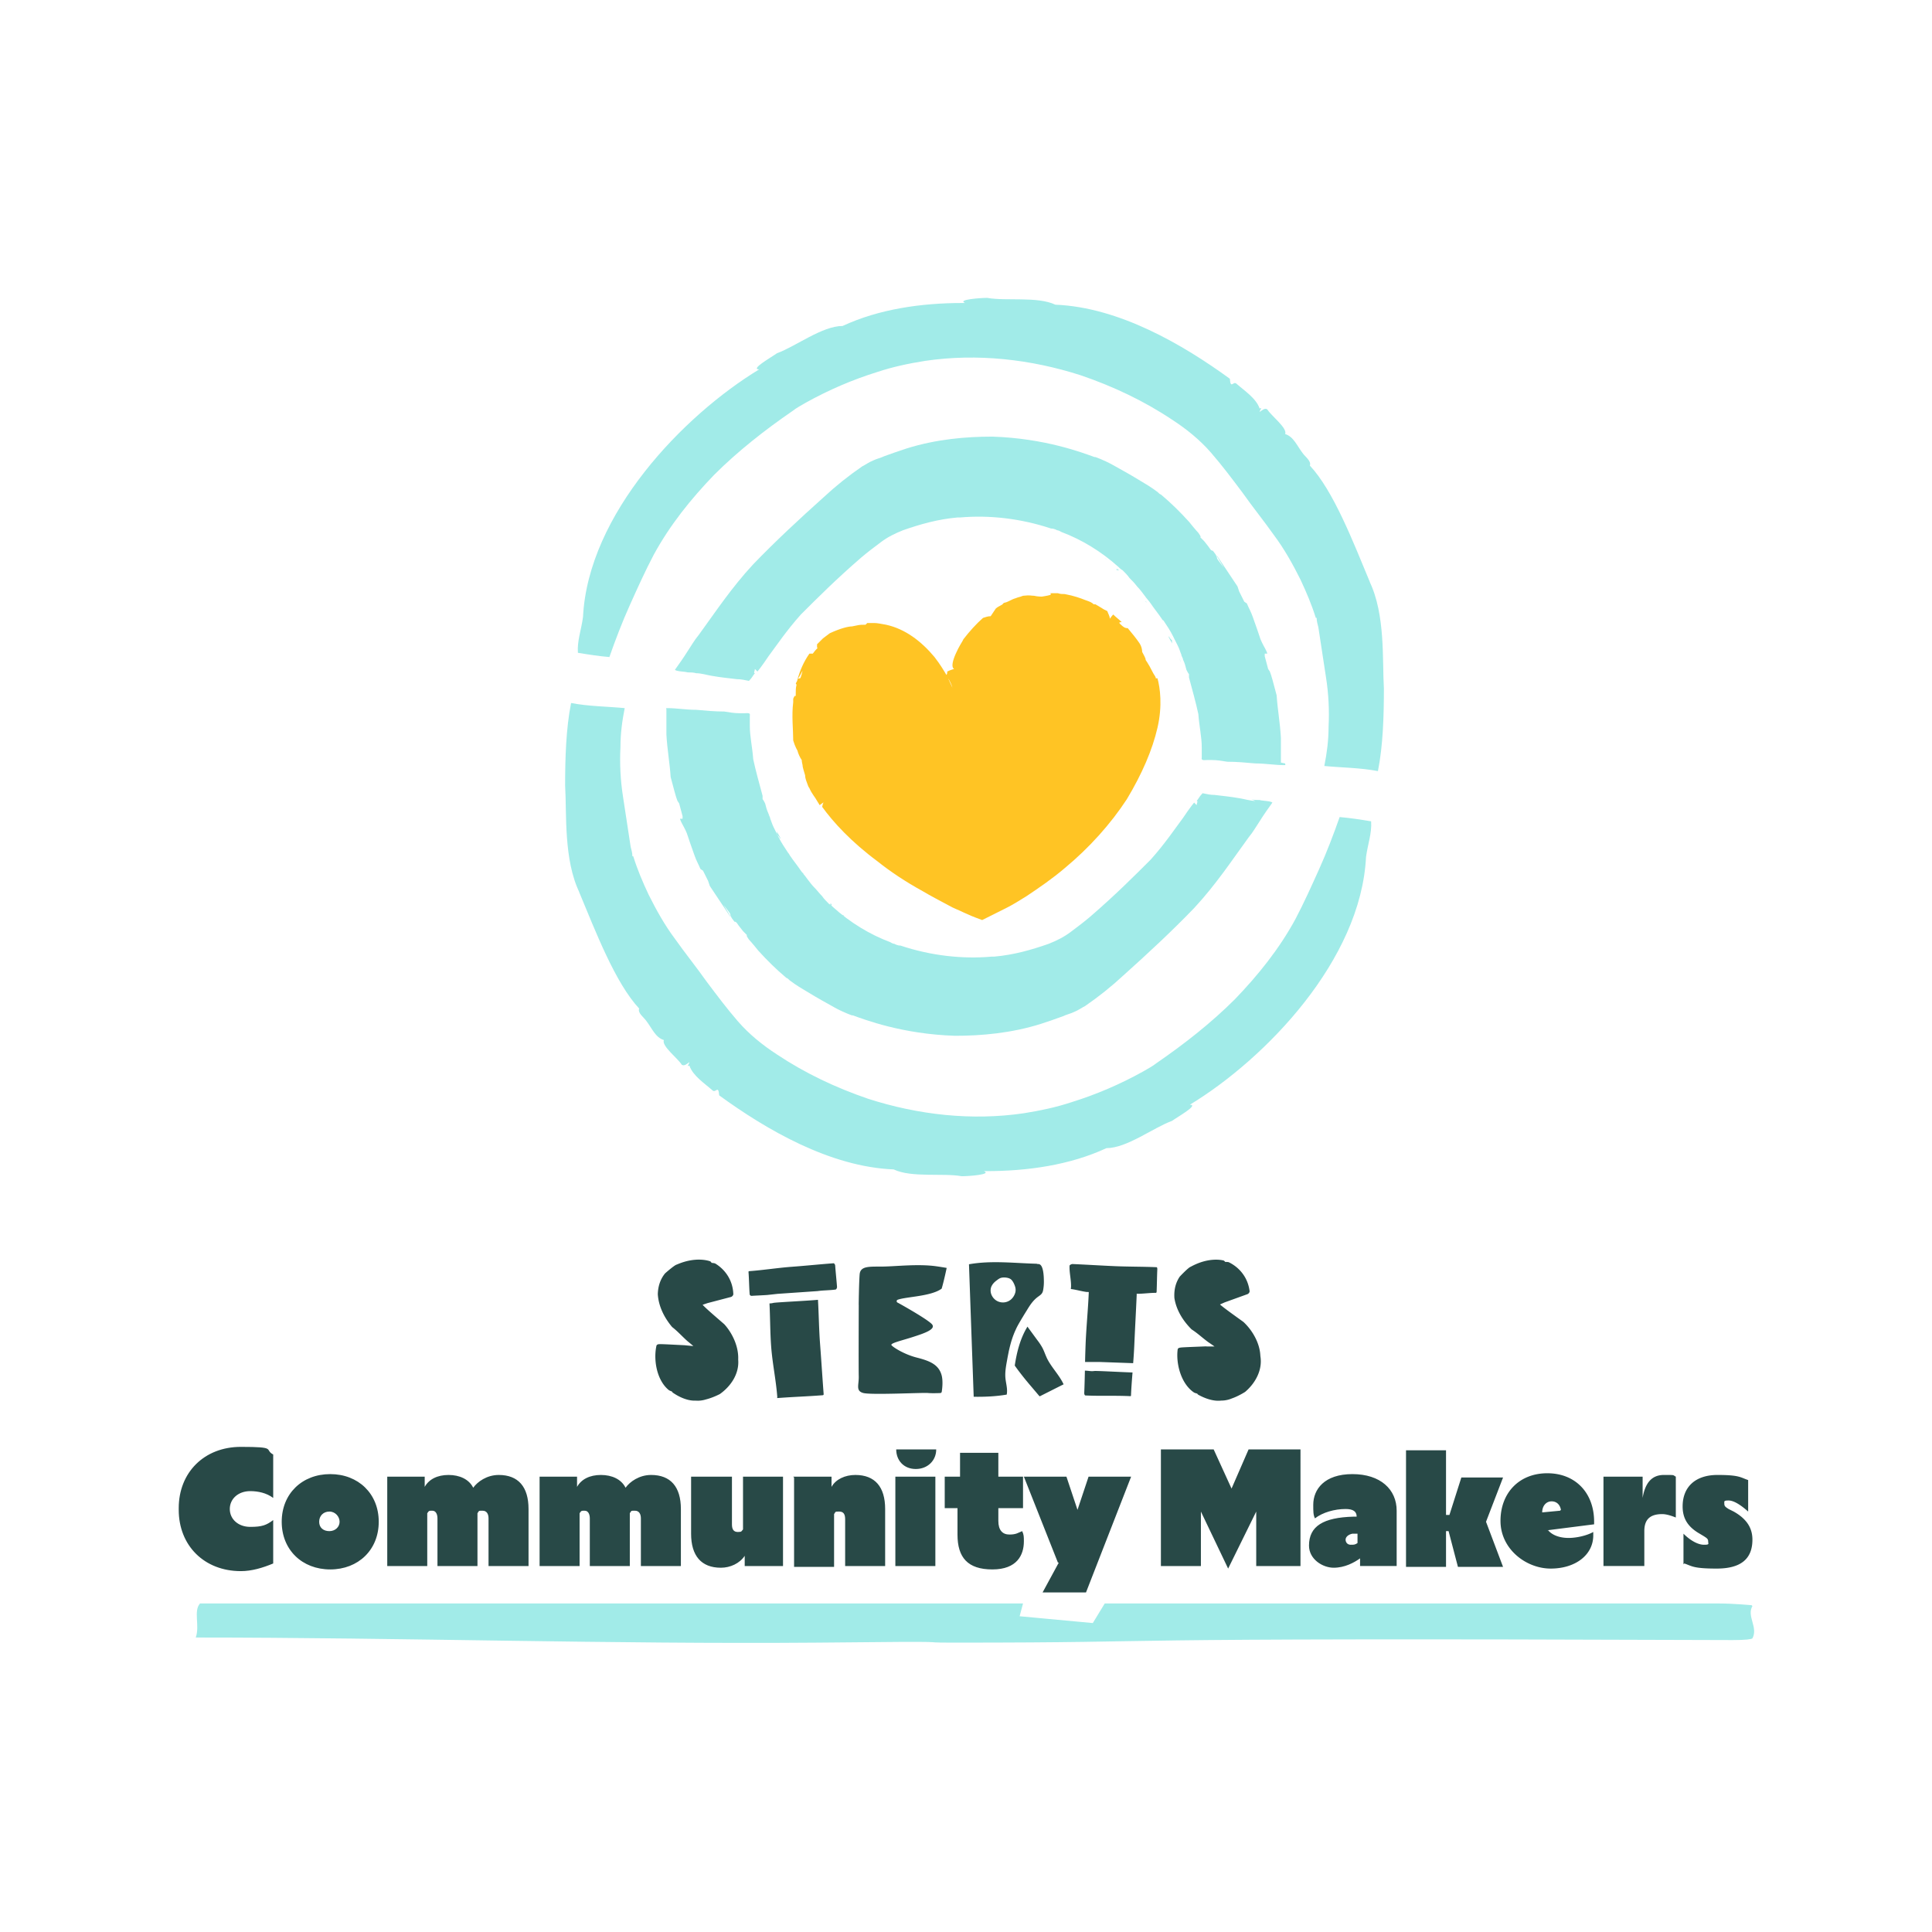 <svg xmlns="http://www.w3.org/2000/svg" width="227" height="227" fill="none"><path fill="#A1EBE8" d="M161 68.5c-2-4.8-4.3-10.8-7.1-13.8.2-.5-.5-1-.8-1.4-.7-.9-1.1-2-2.1-2.3.3-.7-1.7-2.2-2.1-2.9-.3-.2-.6.1-.9.3 0-.2.4-.6 0-.4-.4-1.2-1.8-2.1-2.7-2.9-.4-.4-.7.7-.8-.6-5.5-4-13-8.4-20.5-8.7-2.1-1-5.8-.4-8-.8-.8 0-3.6.2-2.6.6h-.3c-4.8 0-9.8.7-14.1 2.7-2.4 0-5.5 2.4-7.7 3.2-.7.5-3.2 1.9-2.1 1.9-8.9 5.4-20.1 17-20.7 29.1-.2 1.5-.7 2.8-.6 4.2 1.2.2 2.5.4 3.7.5.7-2 1.5-4.1 2.4-6.1.9-2 1.8-4 2.8-5.9 1.9-3.5 4.4-6.6 7.1-9.4 2.8-2.8 6-5.3 9.2-7.5.5-.4 1.1-.7 1.6-1 2.7-1.5 5.5-2.7 8.4-3.6 1.8-.6 3.7-1 5.6-1.3 6.1-.9 12.4-.2 18.3 1.7 3.8 1.3 7.4 3 10.7 5.2 1.7 1.1 3.3 2.4 4.6 3.9 1.3 1.5 2.5 3.1 3.7 4.7 1.2 1.7 2.5 3.3 3.7 5 1.2 1.6 2.2 3.4 3.1 5.2.7 1.5 1.3 2.9 1.8 4.5h.1c0 .4.1.7.2 1.1.3 2 .6 3.9.9 5.9.3 1.9.4 3.9.3 5.8 0 1.6-.2 3.1-.5 4.6 2.1.2 4.2.2 6.3.6.6-3 .7-6.5.7-9.7-.2-3.3.2-8.7-1.7-12.6l.1.2Zm-93 36.2c2 4.8 4.3 10.8 7.1 13.8-.2.5.5 1 .8 1.4.7.9 1.1 2 2.1 2.3-.3.7 1.7 2.2 2.1 2.9.3.2.6-.1.9-.3 0 .2-.4.6 0 .4.4 1.2 1.8 2.1 2.7 2.9.4.4.7-.7.8.6 5.5 4 13 8.4 20.5 8.7 2.1 1 5.8.4 8 .8.8 0 3.6-.2 2.6-.6h.3c4.8 0 9.8-.7 14.1-2.7 2.4 0 5.5-2.4 7.7-3.2.7-.5 3.2-1.9 2.1-1.9 8.9-5.4 20.1-17 20.7-29.1.2-1.5.7-2.8.6-4.2-1.2-.2-2.5-.4-3.7-.5-.7 2-1.5 4.1-2.4 6.1-.9 2-1.8 4-2.8 5.9-1.9 3.5-4.4 6.6-7.1 9.4-2.8 2.8-6 5.3-9.2 7.5-.5.4-1.1.7-1.6 1-2.7 1.5-5.5 2.7-8.4 3.6-1.8.6-3.7 1-5.6 1.3-6.1.9-12.4.2-18.3-1.7-3.8-1.3-7.4-3-10.7-5.2-1.7-1.1-3.3-2.4-4.6-3.9-1.3-1.5-2.5-3.1-3.7-4.7-1.2-1.7-2.5-3.3-3.7-5-1.2-1.6-2.2-3.4-3.1-5.2-.7-1.5-1.3-2.9-1.8-4.5h-.1c0-.4-.1-.7-.2-1.1-.3-2-.6-3.9-.9-5.9-.3-1.9-.4-3.9-.3-5.8 0-1.6.2-3.1.5-4.6-2.1-.2-4.2-.2-6.3-.6-.6 3-.7 6.5-.7 9.7.2 3.3-.2 8.7 1.7 12.6l-.1-.2Z"/><path fill="#A1EBE8" d="M150.5 89.6v-2.9c-.1-1.8-.4-3.4-.5-5-.4-1.5-.6-2.3-.8-2.8l-.2-.3-.4-1.5v-.3h.3c0-.1-.2-.5-.2-.5-.1-.2-.4-.7-.6-1.2-.2-.6-.5-1.5-.9-2.6-.2-.6-.5-1.1-.7-1.6l-.3-.2-.6-1.2-.2-.6-2.4-3.6c-.2-.2.8 1.4.8 1.4s-.8-1-.8-1.1c0 0 0-.2-.2-.5l-.3-.4h-.1c-.3-.2 0 0-.9-1.1-1-1 0 0-.7-1 0 0-.3-.3-1.1-1.3-1-1.1-2.1-2.2-3.3-3.2-.1 0-.3-.2-.4-.3-.8-.6-1.5-1-1.5-1l-1.5-.9s-1.2-.7-2.3-1.3c-1.1-.6-2-.9-2-.9h-.1c-1.4-.5-5.8-2.2-12-2.4-3.1 0-6.6.3-10.1 1.4-.9.3-1.8.6-2.6.9-.4.2-.9.3-1.3.5-.5.2-.9.5-1.3.7-1.6 1.1-3.1 2.3-4.5 3.6-2.9 2.6-5.7 5.2-8.3 7.9-2.6 2.8-4.5 5.7-6.4 8.3-.5.6-.9 1.3-1.3 1.9-.5.8-1 1.5-1.5 2.2.2.2 1.2.2 1.5.3.3 0 .7 0 1 .1.6 0 1.2.2 1.8.3 1.1.2 2.2.3 3 .4.5 0 .9.1 1.4.2.4-.4.5-.7.7-.9-.2 0 0-.3 0-.5l.3.3s.5-.6 1.3-1.8c.9-1.2 2.1-3 3.8-4.9 1.9-1.9 4.2-4.2 7.1-6.7.7-.6 1.5-1.2 2.3-1.8.8-.6 1.6-1 2.6-1.4 2-.7 4.1-1.3 6.4-1.5h.3c3.4-.3 7.1.1 10.7 1.3.4 0 .7.2.7.2s.2 0 .5.2c2.4.9 4.7 2.3 6.7 4.1.1.1.3.3.5.4.3.3.6.6.8.9.3.3.6.6.9 1 .3.3.6.7.9 1.1.2.3.5.6.7.9.4.6.9 1.2 1.3 1.8 0 0 .1.2.2.2.4.6.8 1.2 1.1 1.8l.6 1.2c.2.4.3.8.4 1 0 .2.2.4.2.6.2.4.3.8.4 1.2.1.2.2.4.3.5v.4c.4 1.5.8 2.9 1.1 4.3.1 1.4.4 2.7.4 3.9V89c-.1.4.3.3.6.3h.6c.6 0 1.2.1 1.8.2 1.1 0 2.2.1 3.3.2 1.2 0 2.3.2 3.4.2.2 0 .1 0 .1-.2l-.5-.1Zm-20.4-23.8s-.2-.2-.3-.2c0 0 .2.1.3.2Zm.1.1.1.1-.1-.1Zm.8.7.2.2v.2h.2l-.4-.4Zm.4.4h.1l-.1-.1v.1Zm3.2 3.6s0 .1.1.2c0 0 0-.1-.1-.2Zm.2.3v.1-.1Zm2.4 3.5v-.1.1Zm.2.4v.1c.3.4.3.3.3.3v.4c-.1-.3-.3-.5-.4-.8h.1Zm1.1 2.4c.3.8.4.9 0 0Zm-58.7 17v.1l-.1-.2.1.1Z"/><path fill="#A1EBE8" d="M147.5 94.1c-.6 0-1.2-.2-1.8-.3-1.1-.2-2.2-.3-3-.4-.5 0-.9-.1-1.4-.2-.4.4-.5.7-.7.9.2 0 0 .3 0 .5l-.3-.3s-.5.6-1.3 1.8c-.9 1.2-2.1 3-3.8 4.9-1.9 1.9-4.2 4.2-7.1 6.7-.7.6-1.5 1.2-2.3 1.8-.8.6-1.6 1-2.6 1.4-2 .7-4.1 1.3-6.4 1.5h-.3c-3.4.3-7.1-.1-10.7-1.3-.4 0-.7-.2-.7-.2s-.2 0-.5-.2c-2.4-.9-4.7-2.3-6.7-4.1-.1-.1-.3-.3-.5-.4-.3-.3-.6-.6-.8-.9-.3-.3-.6-.7-.9-1-.3-.3-.6-.7-.9-1.1-.2-.3-.5-.6-.7-.9-.4-.6-.9-1.2-1.3-1.8 0 0-.1-.2-.2-.3-.4-.6-.8-1.2-1.1-1.8l-.6-1.2c-.2-.4-.3-.8-.4-1 0-.2-.2-.4-.2-.6-.2-.4-.3-.8-.4-1.2-.1-.2-.2-.4-.3-.5v-.4c-.4-1.5-.8-2.9-1.1-4.3-.1-1.4-.4-2.7-.4-3.9v-1.2c.1-.4-.3-.3-.6-.3h-.6c-.6 0-1.2-.1-1.8-.2-1.1 0-2.2-.1-3.3-.2-1.2 0-2.3-.2-3.4-.2-.2 0-.1 0-.1.2v2.9c.1 1.8.4 3.4.5 5 .4 1.5.6 2.3.8 2.8l.2.3.4 1.5v.3h-.3c0 .1.2.5.2.5.1.2.4.7.6 1.2.2.6.5 1.5.9 2.6.2.6.5 1.1.7 1.6l.3.2.6 1.2.2.6 2.4 3.6c.2.2-.8-1.4-.8-1.4s.8 1 .8 1.1c0 0 0 .2.2.5l.3.4h.1c.3.2 0 0 .9 1.1 1 1 0 0 .7 1 0 0 .3.3 1.1 1.3 1 1.1 2.1 2.2 3.3 3.2.1 0 .3.2.4.3.8.6 1.5 1 1.5 1l1.5.9s1.2.7 2.3 1.3c1.1.6 2 .9 2 .9h.1c1.4.5 5.8 2.2 12 2.4 3.1 0 6.6-.3 10.1-1.4.9-.3 1.8-.6 2.6-.9.4-.2.9-.3 1.3-.5.5-.2.9-.5 1.3-.7 1.6-1.1 3.1-2.3 4.5-3.6 2.9-2.6 5.7-5.2 8.3-7.9 2.6-2.8 4.5-5.7 6.4-8.3.5-.6.9-1.3 1.3-1.9.5-.8 1-1.5 1.5-2.2-.2-.2-1.2-.2-1.5-.3-.3 0-.7 0-1-.1l.5.2ZM99 107.5s.1 0 .2.1c0 0-.1 0-.2-.1Zm-.2-.1h-.1.1Zm-.9-.8-.2-.2v-.2h-.2l.4.4Zm-.4-.4.1.1-.1-.1Zm-3.1-3.5s0-.1-.1-.2c0 0 0 .1.1.2Zm-.2-.4v-.1.1Zm-2.4-3.4v.1-.1Zm-.2-.4v-.1c-.3-.4-.3-.3-.3-.3v-.4c.1.3.3.5.4.8h-.1Zm-1.1-2.4c-.4-.9-.3-.8 0 0Z"/><path fill="#FFC424" d="M135.8 79.7c0-.2-.2-.4-.3-.6-.7-1.4-.9-1.5-.9-1.6 0 0 .1 0-.4-.9 0-.3-.1-.7-.3-1-.4-.6-.9-1.2-1.4-1.8h-.1c-.1 0-.3 0-.8-.5-.2-.2 0-.2.2-.2-.3-.3-.7-.6-1-.9-.2.2-.4.5-.4.5 0-.3-.2-.6-.3-.9l-.4-.2c-.3-.2-1-.6-1-.6h-.2c-.2-.2-.4-.3-1-.5-.5-.2-1.3-.5-2.4-.7-.3 0-.5 0-.8-.1h-.6c-.7 0 0 0-.3.2-.3.1-1 .2-1 .2s-.5 0-.9-.1c-.4 0-.4-.1-1.3 0-.5.2-.4.1-.9.3-.4.1-.8.4-1.2.5 0 0-.2 0-.3.2-.3.2-.6.3-.8.5l-.6.9c-.3 0-.6.1-.9.2-.8.7-1.6 1.6-2.3 2.5l-.1.2c-.1.2-.4.6-.8 1.5-.8 1.8-.1 1.8-.2 1.8 0 0-.4.1-.8.3 0 .1 0 .3-.1.4-.1-.2-.3-.4-.4-.6.1.2.2.4.4.6-.3-.5-.7-1.2-1.4-2.1-1.5-1.8-3.4-3.3-5.7-3.8-.6-.1-1-.2-1.4-.2h-.8l-.2.2c-.4 0-.7 0-1.1.1l-.5.1c-.4 0-1.3.2-2.6.8l-.8.6-.7.7v.4c.2 0 0 0-.5.7h-.4c-.7 1-1.1 2-1.4 3 .2-.2.6-1 .6-1s-.2.9-.3.9c0 0-.2 0-.3.1 0 .2-.1.3-.2.5.2.3 0 0 0 1s0 0-.3.8v.4c-.2 1.6 0 3.2 0 4.5.2.7.5 1.2.5 1.2.1.4.3.8.5 1.1 0 0 0 .2.1.6 0 .3.2.8.3 1.2 0 .4.2.8.3 1.1.1.3.2.4.2.4.3.7.7 1.1.9 1.5.2.3.3.5.3.5l.7-.5c-.2 0-.3.2-.4.7 1.3 1.8 3.4 4.1 6.5 6.4 1.5 1.2 3.3 2.4 5.3 3.5 1 .6 2 1.1 3.1 1.7.5.3 1.1.5 1.7.8l.9.4.5.2.8.3 1-.5.6-.3 1.2-.6c.8-.4 1.6-.9 2.4-1.4 1.5-1 3.1-2.1 4.5-3.3 2.9-2.4 5.4-5.2 7.3-8.1 1.8-3 3-5.8 3.6-8.4.6-2.6.3-4.7 0-5.8h-.2Zm-23.9 1.1c-.2-.4-.3-.7-.5-1.1.2.3.4.7.5 1.1Z"/><path fill="#A1EBE8" d="M205.8 188.6s-2.2-.2-3.8-.2h-72.2l-1.4 2.3-8.6-.8.4-1.5H23.5c-.8.9 0 2.6-.5 4 24.2 0 48.8.8 73.1.6 18.6-.2 10.6 0 15.9 0 29.5 0 10.4-.6 91.6-.3 1.5 0 2.2-.1 2.3-.2.7-1.3-.7-2.6 0-3.8l-.1-.1Z"/><path fill="#284947" d="M21 177.2c0-4.2 3-7.2 7.3-7.2s2.7.3 3.8.9v5.1c-.8-.6-1.8-.8-2.7-.8-1.4 0-2.4.9-2.4 2.1 0 1.2 1 2.1 2.4 2.1s1.9-.2 2.7-.8v5.1c-1.2.5-2.5.9-3.8.9-4.3 0-7.3-3-7.3-7.2v-.2Zm12.1 1.6c0-3.3 2.4-5.6 5.7-5.6 3.3 0 5.7 2.3 5.7 5.6s-2.4 5.6-5.7 5.6c-3.3 0-5.7-2.3-5.7-5.6Zm6.8 0c0-.6-.5-1.2-1.2-1.2s-1.2.5-1.2 1.2.5 1.1 1.2 1.1 1.2-.5 1.2-1.1Zm5.5-5.3h4.5v1.2c.5-.9 1.5-1.4 2.8-1.4 1.3 0 2.4.5 2.9 1.5.5-.7 1.6-1.5 3-1.5 2.3 0 3.5 1.4 3.5 4v6.7h-4.7v-5.6c0-.5-.2-.9-.7-.9-.5 0-.4 0-.6.3v6.2h-4.7v-5.6c0-.5-.2-.9-.6-.9-.4 0-.4 0-.6.3v6.2h-4.7v-10.5h-.1Zm17.9 0h4.5v1.2c.5-.9 1.5-1.4 2.8-1.4 1.3 0 2.4.5 2.9 1.5.5-.7 1.6-1.5 3-1.5 2.3 0 3.5 1.4 3.5 4v6.7h-4.7v-5.6c0-.5-.2-.9-.7-.9-.5 0-.4 0-.6.3v6.2h-4.7v-5.6c0-.5-.2-.9-.6-.9-.4 0-.4 0-.6.3v6.2h-4.7v-10.5h-.1Zm17.9 6.7v-6.7H86v5.6c0 .6.2.9.7.9.5 0 .4-.1.6-.3v-6.2H92V184h-4.5v-1.2c-.6.9-1.7 1.4-2.8 1.4-2.3 0-3.5-1.4-3.5-4Zm12-6.7h4.5v1.2c.5-.9 1.6-1.4 2.8-1.4 2.3 0 3.5 1.4 3.5 4v6.7h-4.7v-5.5c0-.6-.2-.9-.7-.9-.5 0-.4 0-.6.3v6.2h-4.7v-10.5l-.1-.1Zm12 0h4.7V184h-4.7v-10.5Zm.1-3.2h4.7c0 1.3-1 2.3-2.4 2.3s-2.3-1-2.3-2.3Zm7.2 10v-3.1H111v-3.7h1.8v-2.8h4.5v2.8h2.9v3.7h-2.9v1.5c0 1.1.5 1.6 1.3 1.6s1-.2 1.5-.4c.2.4.2.7.2 1.2 0 1.6-.8 3.3-3.7 3.3-2.9 0-4.1-1.4-4.1-4.1Zm11.8 3.3-4-10.1h5l1.3 3.9 1.3-3.9h5l-5.3 13.6h-5.1l1.9-3.5h-.1Zm12.2-13.3h6.1l2.1 4.6 2-4.6h6.1V184h-5.2v-6.4l-3.3 6.7-3.2-6.7v6.4h-4.7v-13.7h.1Zm17.3 11.3c0-2.3 1.7-3.3 5.2-3.4h.4c0-.6-.4-.9-1.3-.9-1.3 0-2.7.4-3.6 1.1-.2-.4-.2-.8-.2-1.6 0-1.8 1.3-3.6 4.6-3.6s5.2 1.8 5.2 4.3v6.5h-4.3v-.9c-.7.5-1.8 1.1-3.1 1.1s-2.9-1-2.9-2.6Zm5.7-.3v-1.1h-.6c-.5.1-.8.4-.8.7 0 .3.2.6.6.6.4 0 .5 0 .8-.2Zm10.8-1.4h-.4v4.2h-4.7v-13.7h4.7v7.6h.4l1.4-4.4h4.9l-2 5.2 2 5.3h-5.3l-1.1-4.2h.1Z"/><path fill="#284947" d="M181.9 179.8c.5.6 1.4.9 2.4.9s2.2-.3 2.9-.7v.4c0 2.3-2.1 3.9-5 3.9s-5.9-2.3-5.9-5.6 2.2-5.6 5.5-5.6 5.5 2.3 5.5 5.7v.3l-5.5.7h.1Zm1.5-2.4c-.1-.6-.5-1-1.1-1-.6 0-1.1.5-1.1 1.3l2.1-.2.1-.1Zm5.1-3.9h4.5v2.5c.3-1.8 1.1-2.7 2.5-2.7s1 0 1.4.2v4.8c-.5-.2-1.1-.4-1.6-.4-1.5 0-2.1.7-2.1 2v4.1h-4.8v-10.5h.1Zm9.3 10.3v-3.6c.8.8 1.7 1.3 2.4 1.3s.5-.1.5-.4c0-.3-.2-.4-.5-.6l-.5-.3c-1.4-.8-2-1.8-2-3.2 0-2.3 1.5-3.7 4.1-3.7 2.6 0 2.7.3 3.6.6v3.7c-.9-.8-1.7-1.3-2.3-1.3-.6 0-.5.1-.5.4 0 .3.2.4.5.6l.6.3c1.6.9 2.2 2 2.2 3.3 0 2.3-1.4 3.4-4.2 3.4-2.8 0-2.9-.3-3.8-.6l-.1.1Zm-79.298-24.906c.009-.043.018-.084.024-.127l.075-.322.043-.182.074-.285.059-.217c.025-.086.05-.173.077-.257.025-.08.05-.157.078-.238.025-.077.052-.158.08-.235.031-.087.065-.173.099-.26.028-.071.053-.139.084-.21.04-.099.086-.198.133-.298l.074-.167c.074-.154.152-.306.238-.458 0-.003.007-.009.007-.012.34-.607.711-1.201 1.077-1.795.321-.526.674-1.04 1.169-1.417.328-.251.57-.353.663-.79a5.42 5.42 0 0 0 .093-1.16c-.007-.427-.031-1.962-.653-1.944a.454.454 0 0 1-.192-.037c-2.649-.068-5.32-.405-7.954.062.183 5.19.368 10.377.554 15.567 1.291.021 2.609-.037 3.878-.254.13-.628-.081-1.266-.146-1.903-.077-.762.081-1.523.214-2.269.025-.139.049-.275.077-.411.025-.127.05-.257.078-.384l-.003.003Zm-2.068-7.579c0-.028.01-.056.019-.08.133-.338.353-.573.641-.787.108-.08.222-.17.343-.235.152-.08.319-.111.492-.114.285-.006.684.049.898.26.201.201.337.501.427.764.111.328.102.641-.037.956a1.627 1.627 0 0 1-.462.629 1.459 1.459 0 0 1-1.696.096c-.485-.316-.779-.91-.628-1.486l.003-.003Z"/><path fill="#284947" d="M122.98 159.513c-.18-.381-.307-.783-.505-1.157a6.888 6.888 0 0 0-.591-.892c-.43-.585-.736-1.006-1.166-1.59l-.09.154c-.786 1.353-1.167 2.881-1.399 4.42.139.198.217.303.359.498a39.044 39.044 0 0 0 1.018 1.297c.043.052.096.105.133.16.155.186.313.372.471.557l.9 1.062c.013.015.028.031.062.028.025 0 .053-.016.077-.031.907-.455 1.811-.913 2.718-1.368-.517-1.12-1.47-2.024-1.993-3.141l.006.003Zm-36.246.272v-.062c.065-1.501-.678-3.076-1.63-4.128-.536-.47-2.189-1.872-2.55-2.29l.572-.195 2.68-.703s.285-.034.356-.328c-.05-1.668-.969-2.924-2.133-3.627-.136-.052-.312-.055-.427-.077a.391.391 0 0 0-.17-.183c-.114-.034-1.65-.6-3.909.387-.247.04-1.272.935-1.39 1.046-.494.613-.816 1.402-.844 2.439.09 1.43.764 2.763 1.684 3.856.674.523 1.135 1.065 1.81 1.665.245.198.464.381.684.572l-.904-.086c-.055-.006-.114-.013-.17-.016-.64-.028-2.2-.117-2.782-.127-.18.007-.371-.012-.474.158-.374 1.628 0 3.958 1.328 5.144.037.034.074.062.114.096.115.083.288.13.39.182 0 .059.069.115.118.146.189.127 1.371.947 2.584.913h.05c.102.009.204.006.303.009.3-.006.61-.053.925-.152.743-.182 1.486-.554 1.628-.628 1.254-.885 2.284-2.34 2.16-4.014l-.003.003Zm61.36-.442-.01-.062c-.068-1.501-.95-3.002-1.993-3.965-.575-.417-2.345-1.668-2.748-2.048l.551-.245 2.606-.941s.281-.058.325-.359c-.201-1.655-1.229-2.825-2.451-3.419-.139-.041-.316-.028-.433-.041a.377.377 0 0 0-.186-.164c-.118-.024-1.696-.451-3.856.74-.245.065-1.186 1.046-1.291 1.167-.439.653-.687 1.47-.622 2.503.22 1.418 1.009 2.684 2.024 3.689.718.462 1.226.96 1.953 1.495.263.177.498.337.733.508h-.909c-.056-.007-.115-.007-.174-.007-.64.031-2.2.081-2.782.124-.176.025-.371.022-.455.198-.226 1.656.356 3.943 1.786 5.005.04.03.08.055.121.086.123.074.297.102.405.146.006.058.077.108.13.136.201.108 1.451.817 2.655.674h.05c.102 0 .201-.012.303-.018.3-.034.603-.105.91-.235.721-.248 1.43-.684 1.563-.771 1.17-.993 2.064-2.538 1.792-4.193l.003-.003Zm-47.195-6.044s-.028 7.415 0 8.417c.028 1.003-.39 1.702.529 1.953.919.251 6.973-.056 7.582 0 .468.043 1.167.019 1.47.006a.178.178 0 0 0 .17-.151c.056-.356.171-1.288-.024-1.975-.359-1.256-1.449-1.668-2.928-2.045-1.476-.378-2.788-1.223-2.955-1.455-.168-.232 1.21-.538 2.5-.956 1.291-.418 2.857-.919 2.213-1.548-.644-.628-3.516-2.237-3.85-2.42-.053-.031-.105-.055-.152-.08a.18.18 0 0 1 .019-.331c.996-.365 3.93-.384 5.168-1.306.282-.95.588-2.433.588-2.433s-.511-.093-1.179-.188c-2.132-.307-4.729.006-6.292.027-1.559.022-2.67-.111-2.754.92-.083 1.03-.111 3.565-.111 3.565h.006Zm-4.794-.579c-1.374.13-5.001.294-5.255.368a1.616 1.616 0 0 1-.44.056c.087 1.696.072 3.398.199 5.085.148 1.974.57 3.927.718 5.901.006.102-.062.14.04.133 1.974-.148 3.296-.179 5.267-.328.102-.006.146-.043.14-.145-.149-1.968-.273-3.934-.421-5.899-.13-1.717-.146-3.447-.245-5.171h-.003Zm2.024-4.026c-.006-.102-.102-.276-.204-.266-1.644.123-3.28.294-4.918.414-1.64.124-3.271.384-4.911.508-.102.006-.155.009-.149.111.065.873.068 1.743.136 2.612.007.102.13.192.233.183.46-.034 1.287-.062 1.767-.099h.034l1.24-.136 4.708-.325c.612-.096 1.513-.087 2.117-.183.096-.015.17-.217.164-.313-.065-.844-.155-1.674-.217-2.509v.003Zm30.425 12.391c-.313.056-.551-.018-.994-.04-.028 0-.056 0-.09-.003-.018.876-.04 1.754-.077 2.633-.003.103.04.282.142.285 1.975.084 3.216-.006 5.196.077.103.004.152.019.155-.083.037-.901.108-1.798.18-2.696-1.637-.055-4.287-.21-4.509-.17l-.003-.003Zm7.325-12.196c-1.644-.072-3.29-.053-4.936-.124-1.641-.071-3.284-.177-4.93-.248-.102-.003-.344.102-.347.205-.037.835.21 1.68.173 2.528-.003.096-.065.198.031.21.607.078 1.198.263 1.814.341.096.012.244-.037.241.059-.083 1.971-.278 3.933-.365 5.901a130.25 130.25 0 0 0-.071 2.263h1.677l3.974.142a61.55 61.55 0 0 0 .136-2.142c.084-1.974.198-3.952.282-5.932.003-.102-.05-.087.052-.081.477.022 1.671-.124 2.133-.105.102.003.151-.028.154-.13.037-.873.04-1.739.081-2.615.003-.102 0-.272-.106-.275l.007.003Z"/></svg>